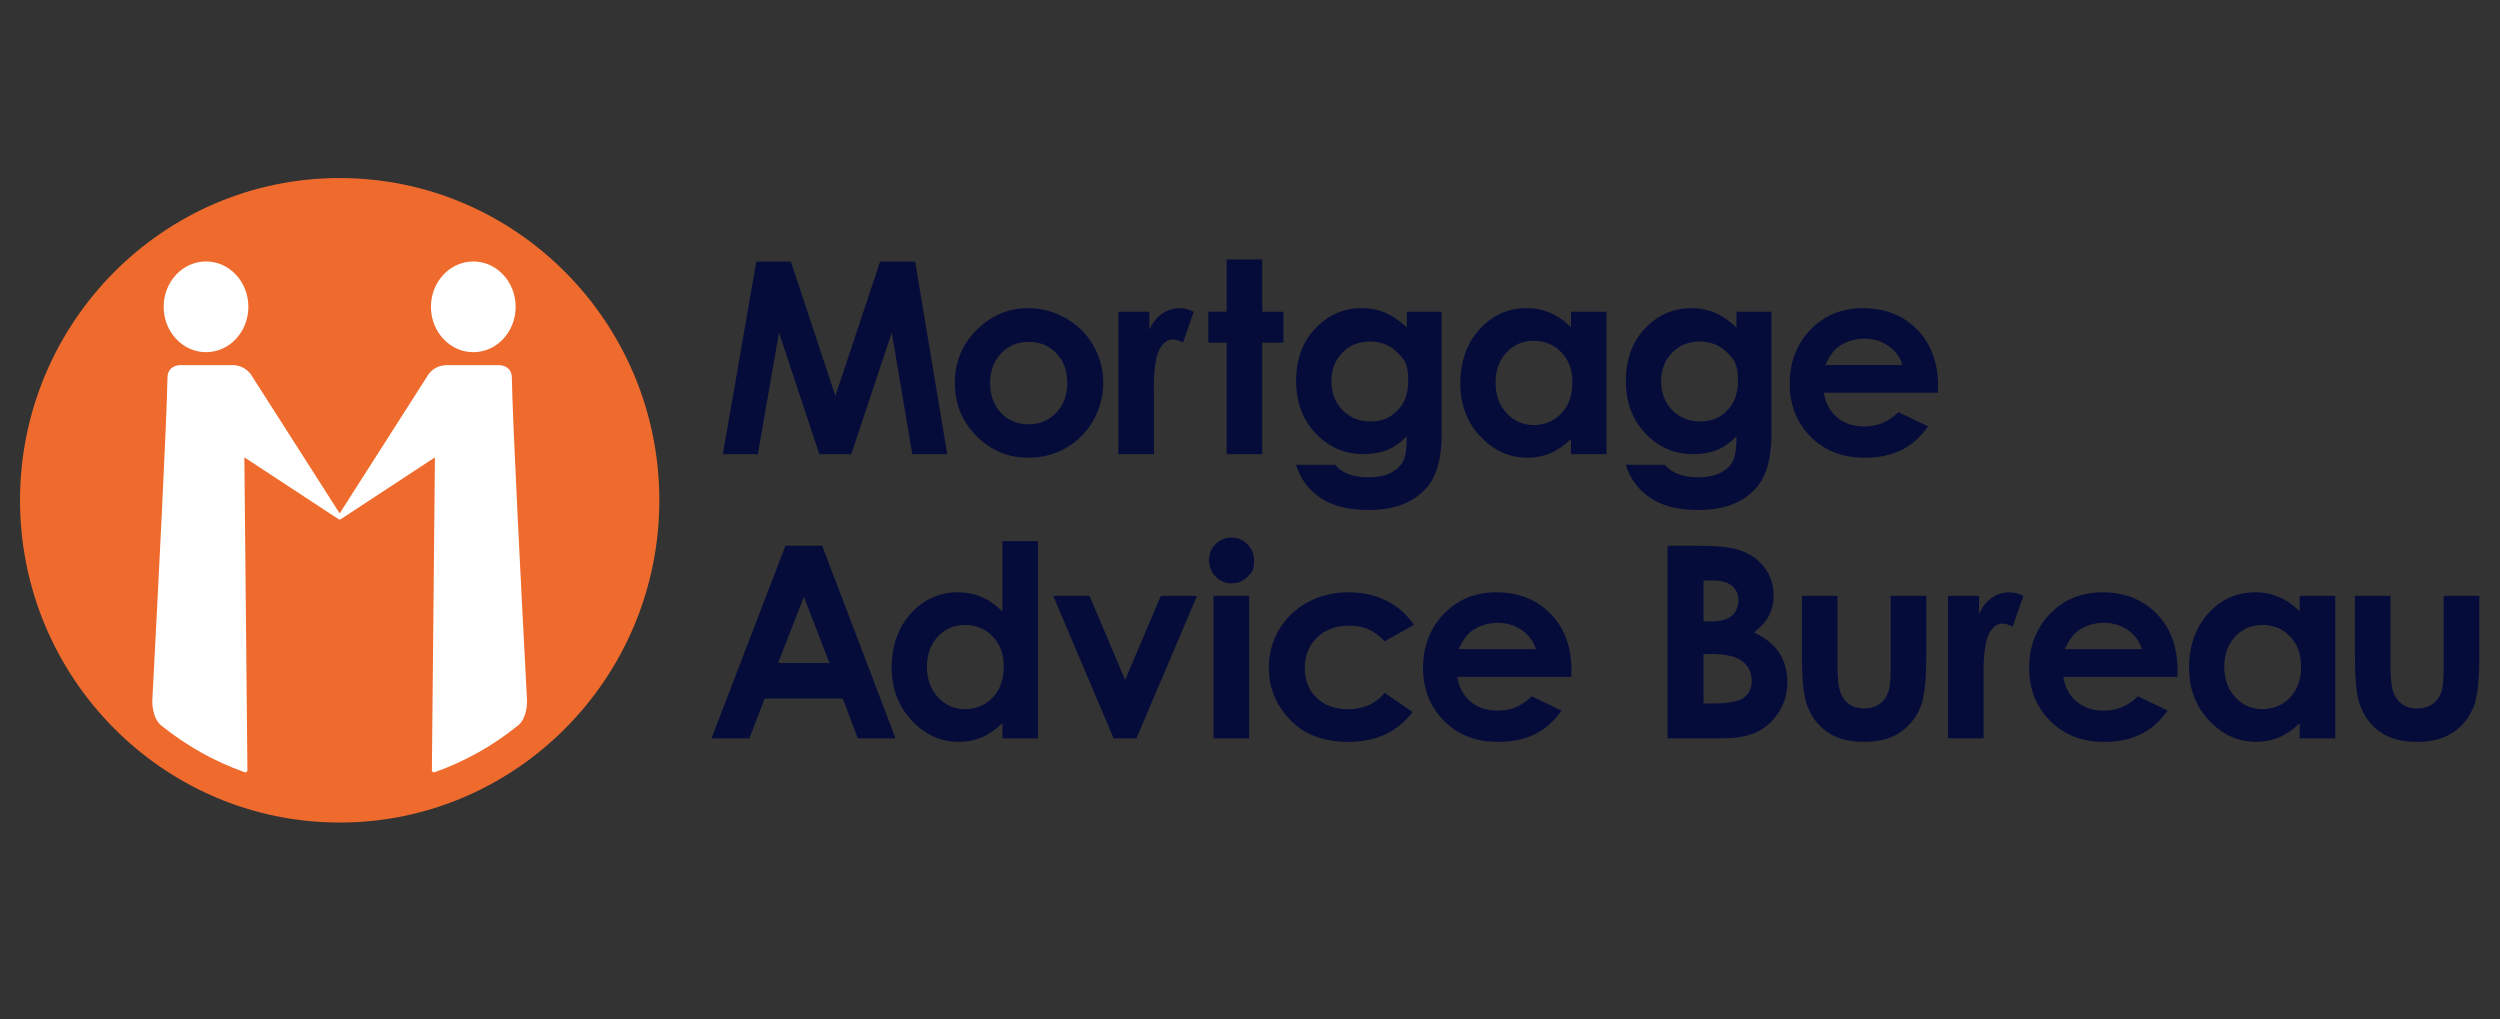 <svg xmlns="http://www.w3.org/2000/svg" width="130" height="53" viewBox="0 0 130 53" fill="none"><rect x="0" y="0" width="130" height="53" fill="#333333" stroke="none"/><path d="M39.327 13.604H41.125L43.439 20.588L45.764 13.604H47.589L49.258 23.617H47.438L46.371 17.294L44.266 23.617H42.603L40.508 17.294L39.407 23.617H37.586L39.329 13.604H39.327ZM53.468 16.024C54.162 16.024 54.814 16.199 55.425 16.548C56.036 16.896 56.513 17.371 56.855 17.969C57.198 18.567 57.37 19.213 57.37 19.906C57.37 20.599 57.197 21.257 56.852 21.864C56.507 22.472 56.038 22.946 55.442 23.288C54.847 23.63 54.191 23.802 53.474 23.802C52.419 23.802 51.519 23.424 50.772 22.669C50.027 21.915 49.653 20.998 49.653 19.92C49.653 18.764 50.075 17.801 50.918 17.029C51.657 16.359 52.507 16.023 53.468 16.023V16.024ZM53.489 17.779C52.916 17.779 52.439 17.979 52.057 18.378C51.676 18.778 51.486 19.289 51.486 19.912C51.486 20.535 51.674 21.072 52.051 21.469C52.427 21.866 52.904 22.065 53.483 22.065C54.061 22.065 54.54 21.864 54.923 21.462C55.307 21.06 55.499 20.543 55.499 19.911C55.499 19.28 55.31 18.765 54.933 18.371C54.557 17.976 54.075 17.778 53.488 17.778L53.489 17.779ZM58.153 16.209H59.766V17.147C59.932 16.78 60.155 16.501 60.432 16.31C60.709 16.12 61.012 16.024 61.343 16.024C61.576 16.024 61.82 16.088 62.075 16.214L61.513 17.813C61.3 17.704 61.127 17.649 60.99 17.649C60.712 17.649 60.477 17.826 60.286 18.18C60.094 18.534 59.998 19.228 59.998 20.262L60.005 20.623V23.617H58.154V16.209H58.153ZM63.786 13.493H65.637V16.209H66.736V17.816H65.637V23.617H63.786V17.816H62.833V16.208H63.786V13.493ZM73.154 16.209H74.968V22.555C74.968 23.807 74.719 24.729 74.22 25.319C73.55 26.118 72.542 26.518 71.194 26.518C70.474 26.518 69.871 26.427 69.38 26.247C68.891 26.065 68.477 25.8 68.14 25.45C67.803 25.099 67.553 24.673 67.392 24.171H69.427C69.608 24.384 69.84 24.545 70.124 24.654C70.407 24.763 70.744 24.818 71.131 24.818C71.627 24.818 72.026 24.74 72.329 24.583C72.63 24.426 72.843 24.223 72.967 23.975C73.092 23.725 73.153 23.297 73.153 22.689C72.829 23.019 72.489 23.256 72.133 23.4C71.777 23.545 71.373 23.617 70.922 23.617C69.935 23.617 69.102 23.259 68.42 22.542C67.739 21.825 67.399 20.918 67.399 19.82C67.399 18.645 67.76 17.702 68.481 16.989C69.135 16.345 69.914 16.023 70.82 16.023C71.244 16.023 71.644 16.101 72.02 16.258C72.397 16.414 72.775 16.671 73.152 17.028V16.207L73.154 16.209ZM71.23 17.76C70.652 17.76 70.174 17.956 69.797 18.347C69.42 18.737 69.233 19.228 69.233 19.819C69.233 20.41 69.425 20.936 69.811 21.329C70.197 21.721 70.681 21.917 71.263 21.917C71.846 21.917 72.303 21.726 72.673 21.342C73.043 20.958 73.228 20.455 73.228 19.832C73.228 18.897 73.042 18.719 72.669 18.336C72.297 17.953 71.817 17.76 71.23 17.76ZM81.691 16.209H83.542V23.617H81.691V22.832C81.331 23.176 80.97 23.424 80.609 23.575C80.247 23.726 79.855 23.802 79.434 23.802C78.485 23.802 77.666 23.431 76.974 22.69C76.282 21.949 75.936 21.028 75.936 19.926C75.936 18.825 76.27 17.848 76.94 17.118C77.609 16.388 78.422 16.023 79.38 16.023C79.82 16.023 80.233 16.106 80.62 16.273C81.006 16.439 81.363 16.687 81.692 17.019V16.208L81.691 16.209ZM79.75 17.724C79.181 17.724 78.709 17.927 78.333 18.334C77.957 18.741 77.769 19.263 77.769 19.899C77.769 20.536 77.96 21.069 78.343 21.482C78.725 21.896 79.197 22.102 79.756 22.102C80.316 22.102 80.812 21.899 81.193 21.492C81.574 21.084 81.764 20.551 81.764 19.892C81.764 19.233 81.574 18.723 81.193 18.323C80.812 17.923 80.331 17.723 79.75 17.723V17.724ZM90.3 16.209H92.114V22.555C92.114 23.807 91.865 24.729 91.366 25.319C90.697 26.118 89.688 26.518 88.34 26.518C87.621 26.518 87.017 26.427 86.526 26.247C86.037 26.065 85.624 25.8 85.286 25.45C84.949 25.099 84.7 24.673 84.538 24.171H86.574C86.754 24.384 86.986 24.545 87.27 24.654C87.553 24.763 87.889 24.818 88.278 24.818C88.773 24.818 89.172 24.74 89.474 24.583C89.776 24.426 89.988 24.223 90.113 23.975C90.236 23.725 90.298 23.297 90.298 22.689C89.973 23.019 89.634 23.256 89.278 23.4C88.921 23.545 88.518 23.617 88.067 23.617C87.08 23.617 86.246 23.259 85.565 22.542C84.884 21.825 84.544 20.918 84.544 19.82C84.544 18.645 84.904 17.702 85.626 16.989C86.278 16.345 87.059 16.023 87.966 16.023C88.389 16.023 88.789 16.101 89.165 16.258C89.541 16.414 89.919 16.671 90.297 17.028V16.207L90.3 16.209ZM88.376 17.76C87.796 17.76 87.319 17.956 86.944 18.347C86.567 18.737 86.378 19.228 86.378 19.819C86.378 20.41 86.571 20.936 86.956 21.329C87.341 21.721 87.826 21.917 88.409 21.917C88.992 21.917 89.448 21.726 89.818 21.342C90.188 20.958 90.373 20.455 90.373 19.832C90.373 18.897 90.187 18.719 89.815 18.336C89.442 17.953 88.963 17.76 88.375 17.76H88.376ZM100.772 20.421H94.84C94.926 20.957 95.154 21.384 95.525 21.7C95.895 22.017 96.367 22.175 96.943 22.175C97.631 22.175 98.222 21.927 98.715 21.433L100.265 22.17C99.879 22.724 99.416 23.136 98.878 23.402C98.338 23.668 97.699 23.801 96.957 23.801C95.808 23.801 94.871 23.435 94.147 22.703C93.425 21.972 93.063 21.054 93.063 19.953C93.063 18.852 93.424 17.887 94.147 17.142C94.871 16.396 95.778 16.024 96.868 16.024C98.024 16.024 98.966 16.395 99.692 17.135C100.417 17.876 100.779 18.854 100.779 20.069L100.772 20.421H100.772ZM98.927 18.98C98.805 18.575 98.563 18.246 98.203 17.993C97.845 17.739 97.427 17.612 96.951 17.612C96.435 17.612 95.983 17.755 95.593 18.04C95.349 18.217 95.122 18.53 94.914 18.98H98.927ZM40.843 28.378H42.754L46.566 38.392H44.603L43.826 36.322H39.766L38.964 38.392H37L40.843 28.378ZM41.801 31.035L40.461 34.476H43.133L41.801 31.035ZM52.122 28.138H53.973V38.392H52.122V37.607C51.763 37.95 51.402 38.198 51.04 38.348C50.679 38.5 50.286 38.576 49.865 38.576C48.917 38.576 48.097 38.205 47.405 37.464C46.713 36.724 46.367 35.801 46.367 34.7C46.367 33.598 46.702 32.622 47.371 31.892C48.041 31.162 48.854 30.798 49.811 30.798C50.251 30.798 50.664 30.881 51.05 31.047C51.437 31.213 51.794 31.463 52.122 31.795V28.137V28.138ZM50.181 32.499C49.612 32.499 49.14 32.702 48.764 33.108C48.388 33.516 48.2 34.037 48.2 34.674C48.2 35.31 48.392 35.843 48.774 36.256C49.156 36.67 49.628 36.877 50.188 36.877C50.748 36.877 51.244 36.673 51.624 36.266C52.005 35.859 52.195 35.325 52.195 34.666C52.195 34.007 52.004 33.498 51.624 33.098C51.244 32.698 50.762 32.499 50.181 32.499ZM54.768 30.983H56.654L58.507 35.355L60.365 30.983H62.245L59.094 38.392H57.908L54.767 30.983H54.768ZM64.037 27.954C64.36 27.954 64.636 28.07 64.867 28.303C65.098 28.537 65.213 28.819 65.213 29.151C65.213 29.649 65.1 29.759 64.871 29.989C64.643 30.221 64.369 30.336 64.05 30.336C63.732 30.336 63.445 30.218 63.214 29.982C62.983 29.747 62.867 29.46 62.867 29.124C62.867 28.788 62.982 28.525 63.21 28.297C63.439 28.067 63.714 27.953 64.036 27.953L64.037 27.954ZM63.105 30.983H64.956V38.392H63.105V30.983ZM73.529 32.494L71.997 33.348C71.709 33.044 71.424 32.831 71.143 32.714C70.863 32.595 70.532 32.535 70.155 32.535C69.466 32.535 68.91 32.742 68.485 33.155C68.06 33.569 67.848 34.098 67.848 34.744C67.848 35.391 68.052 35.884 68.463 36.281C68.873 36.679 69.411 36.877 70.077 36.877C70.902 36.877 71.544 36.594 72.002 36.028L73.455 37.03C72.667 38.062 71.554 38.578 70.115 38.578C68.822 38.578 67.809 38.193 67.076 37.422C66.345 36.651 65.978 35.749 65.978 34.716C65.978 34 66.156 33.34 66.512 32.737C66.868 32.134 67.364 31.661 68.001 31.316C68.638 30.972 69.35 30.799 70.138 30.799C70.868 30.799 71.523 30.946 72.104 31.24C72.684 31.534 73.159 31.953 73.529 32.495V32.494ZM81.707 35.197H75.776C75.862 35.733 76.09 36.159 76.46 36.476C76.831 36.793 77.303 36.952 77.878 36.952C78.566 36.952 79.157 36.704 79.651 36.209L81.201 36.946C80.814 37.501 80.352 37.912 79.813 38.178C79.274 38.444 78.634 38.578 77.892 38.578C76.743 38.578 75.806 38.211 75.083 37.48C74.36 36.748 73.998 35.831 73.998 34.729C73.998 33.627 74.36 32.664 75.083 31.918C75.806 31.172 76.713 30.8 77.803 30.8C78.96 30.8 79.901 31.17 80.626 31.911C81.352 32.652 81.714 33.63 81.714 34.845L81.707 35.197V35.197ZM79.862 33.756C79.741 33.351 79.499 33.022 79.139 32.768C78.779 32.515 78.362 32.388 77.886 32.388C77.37 32.388 76.918 32.531 76.528 32.815C76.283 32.992 76.057 33.306 75.849 33.755H79.862L79.862 33.756ZM86.712 38.392V28.378H88.279C89.188 28.378 89.854 28.438 90.274 28.556C90.872 28.715 91.346 29.01 91.699 29.442C92.051 29.875 92.229 30.383 92.229 30.969C92.229 31.351 92.148 31.698 91.988 32.009C91.829 32.32 91.568 32.612 91.208 32.884C91.808 33.17 92.248 33.526 92.526 33.956C92.804 34.384 92.943 34.89 92.943 35.475C92.943 36.06 92.799 36.549 92.51 37.011C92.221 37.474 91.849 37.82 91.393 38.048C90.936 38.277 90.306 38.392 89.502 38.392H86.712ZM88.581 30.189V32.313H89.003C89.475 32.313 89.824 32.215 90.053 32.019C90.281 31.822 90.395 31.555 90.395 31.217C90.395 30.902 90.287 30.651 90.069 30.467C89.853 30.281 89.523 30.189 89.08 30.189H88.581ZM88.581 34.012V36.581H89.062C89.86 36.581 90.398 36.481 90.675 36.28C90.952 36.08 91.091 35.79 91.091 35.408C91.091 34.977 90.929 34.637 90.604 34.386C90.278 34.137 89.737 34.011 88.979 34.011H88.581V34.012ZM93.7 30.983H95.55V34.543C95.55 35.237 95.598 35.718 95.694 35.987C95.789 36.257 95.942 36.466 96.153 36.616C96.364 36.765 96.625 36.84 96.933 36.84C97.242 36.84 97.505 36.766 97.72 36.619C97.936 36.471 98.096 36.255 98.201 35.97C98.279 35.758 98.317 35.302 98.317 34.604V30.983H100.168V34.12C100.168 35.413 100.066 36.297 99.865 36.774C99.616 37.355 99.251 37.801 98.768 38.111C98.285 38.421 97.672 38.577 96.927 38.577C96.12 38.577 95.467 38.395 94.969 38.031C94.47 37.67 94.119 37.164 93.917 36.514C93.773 36.065 93.7 35.248 93.7 34.065V30.983H93.7ZM101.297 30.983H102.909V31.922C103.077 31.555 103.298 31.275 103.576 31.085C103.853 30.894 104.157 30.799 104.486 30.799C104.719 30.799 104.963 30.863 105.219 30.99L104.657 32.588C104.445 32.479 104.271 32.425 104.135 32.425C103.857 32.425 103.622 32.602 103.429 32.956C103.239 33.31 103.142 34.003 103.142 35.038L103.149 35.399V38.394H101.298V30.985L101.297 30.983ZM113.224 35.197H107.293C107.379 35.733 107.605 36.159 107.977 36.476C108.347 36.793 108.821 36.952 109.396 36.952C110.083 36.952 110.673 36.704 111.168 36.209L112.718 36.946C112.331 37.501 111.869 37.912 111.329 38.178C110.791 38.444 110.151 38.578 109.41 38.578C108.259 38.578 107.323 38.211 106.6 37.48C105.877 36.748 105.516 35.831 105.516 34.729C105.516 33.627 105.877 32.664 106.6 31.918C107.323 31.172 108.229 30.8 109.319 30.8C110.477 30.8 111.417 31.17 112.143 31.911C112.868 32.652 113.231 33.63 113.231 34.845L113.224 35.197V35.197ZM111.38 33.756C111.257 33.351 111.016 33.022 110.657 32.768C110.297 32.515 109.879 32.388 109.404 32.388C108.888 32.388 108.434 32.531 108.046 32.815C107.8 32.992 107.575 33.306 107.367 33.755H111.38V33.756ZM119.583 30.983H121.434V38.392H119.583V37.607C119.223 37.95 118.864 38.198 118.503 38.348C118.141 38.5 117.749 38.576 117.327 38.576C116.379 38.576 115.559 38.205 114.867 37.464C114.176 36.724 113.83 35.801 113.83 34.7C113.83 33.598 114.164 32.622 114.833 31.892C115.502 31.162 116.316 30.798 117.273 30.798C117.713 30.798 118.126 30.881 118.513 31.046C118.899 31.212 119.256 31.462 119.583 31.794V30.983V30.983ZM117.643 32.499C117.074 32.499 116.601 32.702 116.226 33.108C115.85 33.516 115.662 34.037 115.662 34.674C115.662 35.31 115.853 35.843 116.236 36.256C116.619 36.67 117.091 36.877 117.651 36.877C118.211 36.877 118.706 36.673 119.087 36.266C119.467 35.859 119.657 35.325 119.657 34.666C119.657 34.007 119.467 33.498 119.087 33.098C118.707 32.698 118.225 32.499 117.644 32.499H117.643ZM122.455 30.983H124.306V34.543C124.306 35.237 124.354 35.718 124.45 35.987C124.545 36.257 124.699 36.466 124.909 36.616C125.121 36.765 125.38 36.84 125.689 36.84C125.998 36.84 126.261 36.766 126.476 36.619C126.693 36.471 126.852 36.255 126.957 35.97C127.035 35.758 127.073 35.302 127.073 34.604V30.983H128.924V34.12C128.924 35.413 128.823 36.297 128.621 36.774C128.372 37.355 128.007 37.801 127.523 38.111C127.04 38.421 126.427 38.577 125.682 38.577C124.874 38.577 124.222 38.395 123.724 38.031C123.225 37.67 122.875 37.164 122.672 36.514C122.528 36.065 122.455 35.248 122.455 34.065V30.983Z" fill="#050C3A"></path><path d="M1.041 26.014C1.041 35.254 8.497 42.772 17.663 42.772C26.829 42.772 34.285 35.255 34.285 26.014C34.285 16.773 26.829 9.258 17.663 9.258C8.497 9.258 1.041 16.774 1.041 26.014Z" fill="#EF6B2D"></path><path d="M24.612 13.597C23.396 13.597 22.41 14.652 22.41 15.955C22.41 17.258 23.396 18.314 24.612 18.314C25.828 18.314 26.814 17.258 26.814 15.955C26.814 14.652 25.828 13.597 24.612 13.597ZM10.714 13.596C9.498 13.596 8.511 14.652 8.511 15.954C8.511 17.256 9.497 18.313 10.714 18.313C11.931 18.313 12.915 17.257 12.915 15.954C12.915 14.651 11.93 13.596 10.714 13.596ZM27.408 36.485C27.108 30.791 26.647 21.776 26.616 19.632C26.613 19.434 26.552 19.278 26.433 19.166C26.337 19.075 26.153 18.97 25.826 18.988H23.252C22.527 18.987 22.232 19.527 22.2 19.593L17.663 26.698L13.124 19.591C13.091 19.526 12.798 18.986 12.073 18.986H9.507C9.507 18.986 9.503 18.987 9.499 18.986C9.172 18.969 8.988 19.074 8.892 19.165C8.773 19.276 8.712 19.433 8.709 19.63C8.678 21.77 8.218 30.755 7.919 36.451C7.919 36.451 7.892 37.325 8.381 37.721C9.688 38.776 11.143 39.595 12.72 40.155C12.754 40.167 12.791 40.162 12.82 40.141C12.849 40.121 12.866 40.086 12.866 40.05C12.859 39.399 12.707 24.104 12.707 23.831C12.707 23.814 12.708 23.803 12.71 23.796C12.72 23.796 12.734 23.801 12.738 23.802L17.602 26.996H17.603C17.613 27.003 17.624 27.007 17.636 27.01H17.637C17.649 27.013 17.66 27.014 17.672 27.013H17.675C17.684 27.012 17.695 27.009 17.704 27.004C17.707 27.004 17.709 27.003 17.711 27.002C17.714 26.999 17.718 26.999 17.722 26.997L22.586 23.803C22.586 23.803 22.603 23.798 22.613 23.796C22.615 23.804 22.616 23.816 22.616 23.832C22.616 24.072 22.495 36.305 22.458 40.05C22.458 40.085 22.474 40.12 22.504 40.14C22.533 40.162 22.571 40.166 22.605 40.155C24.19 39.593 25.653 38.767 26.965 37.703C27.376 37.347 27.406 36.646 27.407 36.485H27.408Z" fill="white"></path></svg>